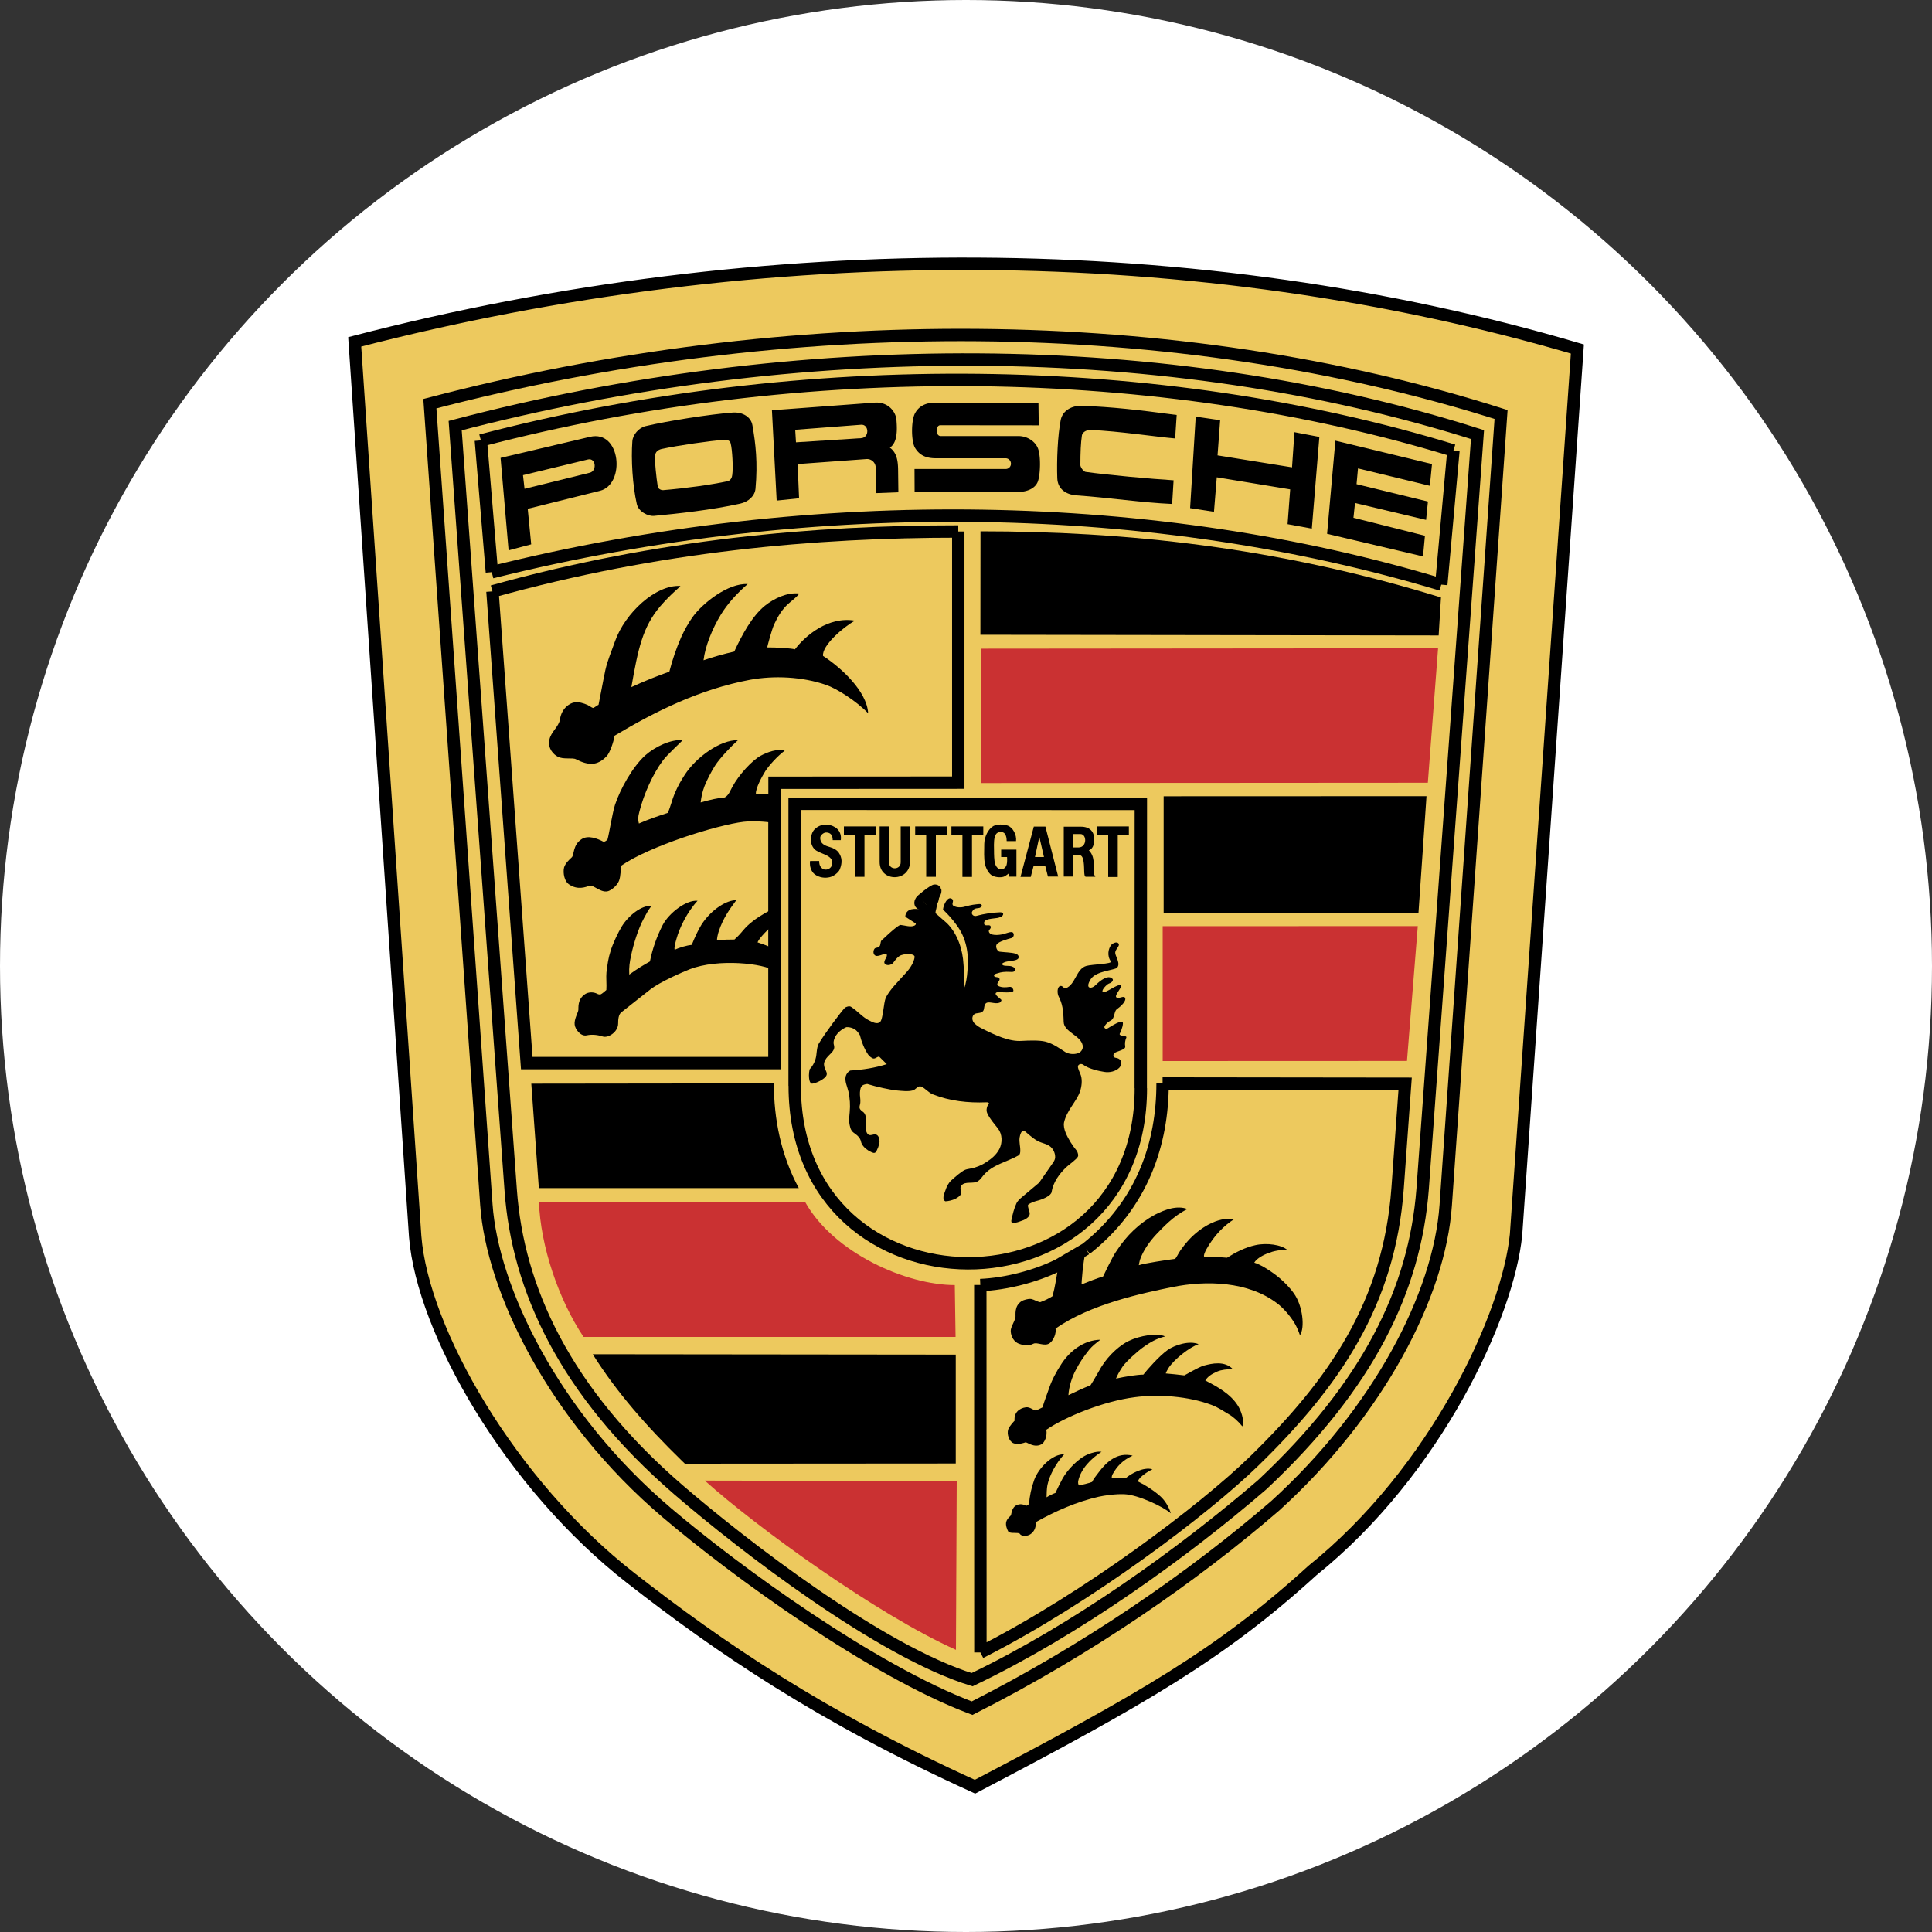 <svg xmlns="http://www.w3.org/2000/svg" viewBox="0 0 2000 2000" xmlns:v="https://vecta.io/nano"><rect x="0" y="0" width="2000" height="2000" fill="#333333" stroke="none"/><style><![CDATA[.Lx{fill-rule:evenodd}.Ly{fill:#edc95e}.Lz{stroke:#000}.MA{stroke-width:12.827}.MB{stroke-miterlimit:33.89}.MC{fill:#ca3132}]]></style><circle cx="1000" cy="1000" r="1000" fill="#fff"/><g class="Lx Ly Lz MA MB"><path d="M1358.5 1625.9c-95 86.6-176.9 133.3-349.2 223.7-160.5-73-265.2-144.9-356-215.8-125.5-97.7-215.7-256.4-223.5-353.7l-62.6-926.2c424.2-110.3 875.4-107.7 1265.7 7.4l-63.5 916.8c-8.2 83-82.5 244.5-210.9 347.8h0z"/><path d="M1496.6 1247.8l57.3-818.7C1218 322.1 815.7 320.5 445 417.9l58.5 829.4c6.1 86.2 68.2 218 187.2 319 71.6 60.8 212 162.9 315.6 202 119.4-60.4 228-135.5 314-209.7 106.8-97.2 169.8-218 176.3-310.8z"/><path d="M1306.6 1537c-82.5 71.1-193.6 150.8-300.3 201.8-95.3-29.5-236.2-138.2-304-196.6-118.2-102.1-166.3-208.9-173.6-309.9l-57.5-791.7c353-92.7 738.2-92.7 1058.3 9.3l-56.8 781.1c-8 103.8-56.3 203.1-166.1 306z"/></g><path d="M497.8 455.9l11.4 136.4m-.1.1C846 508.2 1199 516.6 1492 605.2m0 0l12.6-138.8m0 0C1201 373.3 832.5 368.3 497.8 456" fill="none" class="Lz MA MB"/><g class="Lx"><path d="M1335.6 506.6l-76-12.5-2.9 35.7-24.7-3.8 5.8-94.7 25.3 3.7-2.7 36.4 77.1 12.4 2.5-36.4 25.8 4.9-7.8 94.9-25.1-4.6 2.7-36h0zm-366.7-32.2c-9.3 0-16.7-2.5-21.6-10.7-4.2-6.7-4.2-28.7 0-36 4.6-8.5 13-10.8 19.9-10.8l107.8.1.3 23.3-101.9-.1c-5 0-5.2 11.2.4 11.2h80.4c9.4 0 17.7 5.7 20.4 13.1 2.9 7.9 2.4 25.9 0 33.3-2.3 7.4-10.7 11.5-21.3 11.5H946.8l-.1-23.8h94.7c3.1-.2 5.4-2.9 5.1-6a5.57 5.57 0 0 0-5.1-5.1h-72.5 0 0zm-62.4 9.5c-.1-4.9-4.2-8.8-9.1-8.7h-.2l-71.5 5.2 1.5 35.4-23.2 2.4-4.9-93.5 106.4-7.9c13.8-1 21.8 9.3 22.5 17.9.8 10.2 1.2 23.3-6.8 28.7 6.6 4.9 8.3 12.2 8.5 22.3l.3 23.9-23.2.9-.3-26.6h0z"/><path d="M891.3 453.6c9.1-.5 8.3-14.7 0-13.9l-68.1 5.2.8 13 67.3-4.3h0z" class="Ly"/><path d="M668.4 441.1c21.8-5.2 66.6-12.3 90-14 10.7-.8 19.1 4.8 20.5 13.1 3.4 19.2 5.6 39 3.2 65.6-.7 7.7-7.3 13.7-16 15.6-30.1 6.6-63.8 10.2-88.8 12.6-6.4.7-16.4-4.4-18.1-12.3-4.4-19.3-6-46.3-4.6-64.8.4-6.9 6.8-14.2 13.8-15.8h0z"/><path d="M753.4 498.1c3-.7 4.4-4 4.6-6.3 1.1-7.3.1-26.3-1.6-32.7-.5-2.5-2.6-4.1-7.4-3.7-13 .8-47.3 5.7-64.2 9.4-4.5 1.1-6.2 3.7-6.5 6.1-.8 6.2 1.1 23.3 2.6 32.8.4 2.3 3.3 3.8 5.6 3.7 23-1.9 50-5.6 66.9-9.3z" class="Ly"/><path d="M1128.9 445.1c-5-.1-8.5 2.9-8.9 5.6-1.2 7.8-1.6 17.8-1.6 30.9 0 1.7 2.9 6.5 5.4 6.9 22.8 3.2 67 7.2 91.1 8.7l-1.5 24.5c-31.6-1.4-64.7-6.5-99-8.9-11.3-.8-19.5-6.9-19.9-17.7-.7-17.9.4-44.8 3.6-60.6 2.1-9.6 11.4-14.7 21.8-14.4 31.6 1.2 56.8 4 98.2 9.5l-1.6 24.3c-20-1.7-58.1-7.6-87.6-8.8h0zm-518.1 7.1c32-7.5 36.9 49.3 10.2 55.9l-74.7 18.6 3.6 36.8-23.4 6.2-8.3-95.7 92.6-21.8h0z"/><path d="M610.4 489.4c7.7-1.7 6.6-15.5-1.6-13.8l-67.4 16.3L543 506l67.4-16.6z" class="Ly"/><path d="M1402.7 520.7l-1.6 15.3 74 18.6-2 21.4-99.3-23.4 8.6-96.4 100 24.2-2.2 22.5-74.4-18-1.5 16.3 73.9 18-1.9 19-73.6-17.5h0z"/></g><path d="M801.7 940.8v-80.3l.1-33.8v-16.4l190.2-.1v-260m0 0c-148 0-310.2 14-482.2 62m0 0l35.5 488.3h256.4V940.8" fill="none" class="Lz MA MB"/><g class="Lx"><path d="M801.4 852.7c0-1.7-21.1-3.3-31.5-2-27.8 3.3-97.3 25.1-126.7 45.4-.7 1.7-.5 11.4-2.5 15.9-1.7 4.1-6.1 8.3-10.3 10.2-7.6 3.3-16.3-6.7-20.1-5.3-4 1.4-12.4 4.9-21.6-1.6-4.1-2.9-6.2-11.1-4.8-17.2 1.3-4.4 5-7.8 8-10.6 2.7-2.6.8-12.8 10.3-18.9 6.6-4.2 15.8-.8 22.8 2.9 1.6-.5 2.7-1.2 3.8-2.2.9-2.8 2.4-11.3 3.7-17.9 1.6-7.1 2.1-11.8 4.2-18.4 5.3-16 18-39 31.2-51 10.5-9.3 26.7-16.7 38.8-15.9-1.2 1.8-16.2 15.2-20.5 21.2-10.3 13.7-19.8 34.9-24.3 52.9-1.6 6.1-1.6 8.3-.5 12.3 9.8-4.4 22.5-8.6 29.9-11 2.9-6.5 4.5-13.9 7-19.8 4-9.3 6.5-13.2 10.6-19.7 11.8-18.2 36.7-36.2 55.1-35.8-6.1 5.3-18.8 18.5-23.8 26.4-4.1 6.6-7.9 13.8-10.9 21.2-2.5 6.6-3.3 11.5-4 16.9 9.5-2.8 18.9-4.8 25-5.2 4.1-2.3 5.4-6.6 7.7-10.7 7-13.1 20.8-27.8 29.5-32.5 7-3.8 17.3-7.5 24.8-5.2-7.9 5.9-16.3 15.5-20 21.1-3.8 6.1-10.1 17.9-9.8 23.4 6.5.5 14.9.2 18.7-.7l.2 31.8.1-33.8-.1 33.8h0zm-84.3-214.1c10.1-14 36.5-35.2 56.9-34-11.1 9.6-20.9 20.4-27.8 31.7-9 14.7-16.3 33.1-17.9 47.2 6.7-2.5 22.6-7 31.8-9 8.1-17.6 18.7-37 31.8-47.5 9.4-7.5 22.9-14 35.5-12.6-2.9 4.1-7.7 7.3-11.3 10.6-6.5 5.7-11 13.4-14.6 21.1-2.7 5.8-7.2 23.3-7.3 24.1 9.1-.1 25.3.9 28.7 2 10.7-14 34.2-34.4 62.2-29.7-12.2 6.6-34.4 25.9-33.1 36.5 18.3 11.8 45.5 36.5 46.7 59.4-12.4-13-33-25.8-43.3-29.3-24.8-8.7-54.3-9.9-78.9-5.4-51.4 9.7-96.8 31.9-140.3 57.9-1.1 7-4.9 17.6-8.1 21.1s-7.9 7-13.1 7.8c-6.5 1-13.1-1.6-18.7-4.5-3.6-2-13 .5-18.9-2.7-4.1-2.1-10.5-8.1-8.7-17.4 1.5-8.3 9.8-13.4 11-21.3 1.7-11.6 10.2-16.7 14.6-17.4 4.8-.9 9.7.7 14 2.6 1.8.9 3.8 2.5 5.6 3.1 1.7-.5 4.2-2.7 5.7-3.3.4-1.3 4.8-25.5 7.1-36.1 2.4-10.6 6.5-19.6 9.9-29.5 10.3-29.3 42.2-59 67.8-57.4-1.3 1.9-9.5 7.8-20.9 21-18.4 21.6-23 44.4-29.9 83.7 14.2-6.6 26.5-11.4 39.3-16 3.1-12.2 7.2-24.1 12.2-35.6 3.4-7.4 7.4-14.7 12-21.1h0z"/><path d="M1488.7 671.1l-473.2.4.4 139.1 462.2-.3 10.6-139.2z" class="MC"/><path d="M1124.3 1293.2c-3.3 13.3-4.9 35.8-4.6 36.4 8.1-3.3 15.6-6.2 22.2-8.2.5-.8 9.9-21.3 14.2-26.8 9.9-15.3 23.3-28.4 39.6-37.2 10.2-5.2 22.6-9.9 33.6-5.8-14.4 6.9-25.7 19.3-32.5 26.4-6.2 6.6-13.5 16.4-16.8 26.4-.5 1.7-1.1 5.3-1.1 5.3 6.7-2.1 28.3-5.3 37.3-6.5 1.1-.1 3.8-6.1 5.9-9 2.7-3.6 4.2-5.8 8.5-10.6 10.9-11.8 29.3-24.3 47.1-21.6-9.8 6.2-20.5 16.1-29.1 31.7-1.2 2.4-2.8 5.7-2.1 7.1 2.6.5 15.8.3 23.7 1.2 9.1-5.7 18.8-10.7 29.3-13 11.8-2.7 27.1-.5 33.2 5-7.2-.4-13.9.9-20.4 3.4-3.7 1.5-11.1 4.9-13.9 9.7 7 2 18.5 9.5 25.8 15.6 5 4.2 11.1 10.3 15 15.9 9.7 13.1 11.7 36.6 6.5 43.6-1.4-4.1-3.1-8.2-5.3-12-4.6-7.8-11.9-16.2-18.2-20.9-30-22.9-73.3-24.1-108.7-16.9-30.3 6.2-85 17.6-120.8 43 .9 4.5-1.9 12-6 15-5.4 4-13.1-1.5-17.1.7-5.4 2.8-12.2 1-15-.1-4.8-2-7.9-6.9-8.3-12.6-.4-4.5 4-9.9 4.9-14.8.4-2-1.7-11.8 6.6-16.8 1.6-.9 6.4-2.6 9.7-2.1 3.3.7 6 2.8 9.3 3.3 4.5-1.6 8.8-3.7 12.8-6.2 2.7-10.2 4.6-22 6-32.4l28.7-16.2h0z"/></g><path d="M1095.8 1309.5c-23.7 11.8-54.7 19.7-81 20.8m0-.1l.1 380.4m0 0c110.5-56 231.8-147.8 283.5-198.2 83.5-81.3 139.8-163.7 148.4-282.4m0 0l7.8-108.1-251.1-.3m0 0c0 61.4-20.4 124.9-79.3 171.3m0 0l-28.4 16.6" fill="none" class="Lz MA MB"/><g class="Lx"><path d="M1128.9 1434c4-6.1 8.8-15 11.1-18.8 8.3-13.4 20.4-23.3 28.6-27.1 11.2-5.4 29.4-8.6 37.5-4.6-8.9 2.1-15.6 6.2-21.9 10.6-6.4 4.4-18.8 15.7-22 20.5-3.6 5.3-6 10-6.9 12.5 10-2.2 22.1-4.1 28.3-4.1 4.5-5.7 16.4-19.3 25.3-25.6 7.2-5 22.4-10 31.9-5.9-9.1 2.9-25.3 15.6-31.2 24.7-1.3 2.1-2.5 4.4-2.8 5.6 4.9.4 14.2 1.3 19.2 2 .5 0 14.3-8.5 20.5-10.2 8.1-2.2 21.3-5.1 29.7 3.7-6.1.1-11.8.6-16.3 2.6-6.5 2.9-9.3 5-12.2 9.1 12.7 6.7 26 13.8 33.8 26.2 2.8 4.4 7 14.7 4.6 21.4-4-5-9.4-9.9-13.8-12.4-6.2-3.6-10.7-7-18.3-9.9-23.7-8.9-54.7-11.2-79.4-7.9-32 4.1-71.4 20-91.5 33.7 1.3 6.2-1.7 13.5-5.3 15.2-7.5 3.8-14.8-2.6-16.2-2.2-2 .7-8.1 2.8-12.5.9-4.4-1.7-7.1-9.4-5.4-14.3 1.3-3.7 6.6-9 6.6-9-.8-8.1 4.5-12.9 11.8-13.9 4.1-.4 7 2.8 10.3 3.4 3.1-1.4 5.2-2.5 6.8-3.3 1.9-6.6 4.6-13.4 6.5-18.9 3.1-9.4 7.6-17.7 13.3-26.4 8.2-12.6 22.8-24.5 40.1-24.7-5.3 4.1-8.3 6.4-11.7 10.5-5.7 7.1-10.1 13.6-14 21.3-3.6 6.7-6.9 16.8-7.4 25.6 6.5-3.2 16.3-7.7 22.9-10.3h0zm-2.6 71.5c4.5-1.8 9.3-3.2 14-2.6-11.1 7.1-21.3 17.6-24.1 30-.3 1.3-.3 4 .9 4.8 3.2-.8 11.2-2.5 13.4-3.6 1.3-2.8 4.6-7.1 6.9-10 7.9-10.6 19.3-21.2 35.1-17.2-10.3 4.6-16.3 11.1-20.8 19.3-.8 1.5-1.3 4.2-.3 4.2 2.7 0 12.7-.4 14.2-.4 4.6-4.1 18.1-11.9 27.4-9-4.6 2.2-8.9 5.1-12.6 8.6-.9 1.1-2.1 2.4-2.4 4 8.2 4.1 15.5 8.7 22.2 14.5 3.6 3 8.7 8.7 11.9 18.5-7.9-6.9-33.9-19.2-48.1-19.8-9.3-.4-20.8 1.3-26.6 2.6-22.4 5-45.4 15.1-65.1 26.3.1 3.8-.5 8.5-4.9 12-2.9 2.4-9.3 3.6-11.7.1-1.3-1.9-9.9.1-11.8-2.2 0 0-2.2-3.4-2.5-7.5-.3-4.4 2.7-7 5-9.3.7-.8.5-8.2 6.1-10.7 3.4-1.6 6.9-1 9.8.8 1.2-.7 2.1-1.3 2.9-1.8.7-8.6 2.3-16.5 5.4-25.1 4.4-12.2 18.7-27 31-26.5-8.3 9-15.1 21.4-17.3 31.7-.7 3.3-.9 9.8-.9 12.8 2.9-1.8 6-3.4 9.3-4.6 1.3-3.2 5.2-11.1 7.2-14.7 5.1-9.2 16.3-21.1 26.4-25.2h0z"/><path d="M557.9 1244c1.6 46 20.4 101.5 46.2 140h385.1l-.8-53.7c-49.5 0-125.1-32.7-155-86.1l-275.5-.2h0z" class="MC"/></g><path d="M822.7 1124c0 244.6 358.3 244.6 358.3 2.5m-.1 0l.1-294.3-358.4-.1V1124" fill="none" class="Lz MA MB"/><g class="Lx"><path d="M938.1 1006.8c4.2-4.6 8-10.7 8.7-15.9.7-4.2-11.3-4-15.6-1.3-2.4 1.5-4.6 4.4-6.5 7-1.3 2-6.1 3.6-8.5 1.3-2.5-2.4 2-6.5 1.9-9 0-4.2-8.1 2.1-11.8.4-2.5-1.2-2.7-5-.9-7.3.9-1.2 3.6-.7 4.8-2s1.2-3.3 1.6-5c.5-2 2.6-2.9 4-4.4 5-4.9 14.6-13.2 16.4-13.1 4.4.4 10.6 2.6 14.4.7.8-.4 2.3-1.7.9-2.5l-10.3-6.7c-.1-2.2.8-4.2 2.4-5.7 4.8-4.2 12.2-1.3 18.4-2.3 4.4-.7 8.5-2.4 11.6-5.4.8 3.2-1.2 6.3-1.2 9.7 4 3.7 8.1 6.9 11.9 10.4 11.4 11.4 16.3 27.9 17.1 42.4.7 6.7.7 13.6.7 24.9 1.9-4.8 3-11.8 3.4-17.9 1.7-18-1.1-34-11.3-47.6-4.1-5.7-8.8-11-14-15.9.5-5.3 5-14.3 9.3-11 2.8 2.1-1.3 5.3 1.6 7.1 3.2 2 7.8 1.7 9.8 1.3 4.6-1.2 9.1-2.4 13.4-2.8 2-.1 5.3-1.1 6 .9.5 1.3-.9 2.2-2.4 2.8-1.7.5-4.4.1-5.8 1.6-1.2 1.2-2.4 2.5-2 4.2.5 2 2.6 3 4.8 2.4 8-2.2 16.2-3.4 24.5-3.7 4.4 0 3.4 3.2 1.3 4.4-1.4.8-3.7 1.5-5.2 1.6-7.8.9-13.6 1.5-12.7 6 .7 3 5.6.1 6.6 2.4 1.2 2.4-2.1 3.7-1.8 5.3.8 5 10.5 4 15 2.9 3.3-.8 8.6-3.4 10.2-1.3 1.4 1.8.3 4.8-1.6 5.3-4.8 1.3-13 3.7-15.2 6.3-2.1 2.5.4 7.7 2.9 7.9 5.7.7 11.9.7 16.4 2 1.7.5 3.2 1.7 3.2 3.6 0 2-2 2.7-3.6 3.2-3.1.9-8.2.9-11 2.1-.9.4-2.8 1.1-2.5 2.1.8 2 4.8 1.5 8.1 1.8 1.9.1 5.4 1.6 5.4 3.6 0 2.1-1.9 2.8-5.2 2.5-5.2-.4-9.9.3-12.2 1.2-.7.3-4.6.8-4.5 2.7.3 2.2 4.5.8 5.6 3 .9 2.1-2 3.3-2.2 5.9 0 1.1.5 1.6 1.6 2 3.4 1.5 7.4 1.3 10.8.7 3.6-.7 4.9 4.1 4 4.6-4.6 2.5-15-.1-17.4 1.3-3.3 2.1 5.6 6.9 5.3 7.9-.3 1.2-1.3 2.4-2.1 2.6-4.5 1.7-10.3-1.6-13.6.3-2.8 1.7-1.6 6.1-3.3 8.3-2.1 2.8-6.9 1.6-9 3.2-2.8 2-2.9 6.7.1 9.6 2.4 2.3 4.6 3.8 7.7 5.3 13.8 6.9 28.1 13.8 41.4 12.8 6.9-.4 18.1-.8 24.4.8 8.1 2 16.3 8.2 20.5 10.8 3.4 2.1 9 2.7 13.4 1.1 3.2-1.1 5.3-4.8 4.6-7.9-2-10.6-19.5-13.9-19.7-24.5-.3-12.2-1.3-18.8-5.3-26.5-1.4-2.9-1.7-9.6 1.7-10.6 2.8-.7 3.7 3.2 5.9 2.3 10.2-4 10.6-20.1 21.2-23.1 6.2-1.7 27.1-2 25.4-4.6-4.4-6.2-2.4-13.4 0-16.7 1.6-2.1 6-4.2 7.7-2.1 2.4 2.8-3.6 6.1-3.2 10.2.4 3.8 5.9 11.2 1.7 15.2-2.5 2.4-21.5 3.2-27 11.6-3.4 5.2-3.8 9.3.3 8.9 3.3-.4 6.1-4.4 9.1-6.6 5.4-4 9.8-5.6 12.9-2.7 1.6 1.5-.5 4.2-3.4 5-2.4.8-8.2 7-6.6 8.6 2.4 2.5 15.6-9 18.9-6.6 1.7 1.3-6.5 9.8-5 12 1.7 2.8 7.3-1.6 9 .5 2.5 3.2-4.4 9.4-8.3 12.2-3 2-1.9 9.4-6.2 11.6-4.9 2.4-7.2 6.6-6.6 7.3.5 1.1 1.7 1.8 3.6.7 5.4-3.4 12.2-7.5 15-6.5 1.6.7-.6 8.2-2.6 11.8s8.1 1.6 6.6 4.6c-1.2 2.8-1.6 5.9-1.1 8.9.8 4.1-10.8 5-11.9 7.8-1.2 3.2 1.2 4 2.4 4.1 7 1.1 6.1 7.5 3.3 10.3-3.7 3.7-10.1 5.2-15.6 4.2-4.8-.8-15.5-2.8-21.8-7.5-2-1.4-4.9-.4-5.3 1.6-.4 2.3 2 6.4 3.1 9.8 1.5 5.1.7 11.6-1.1 16.7-3.7 10.4-13.6 19.2-16.4 31.7-.7 3.3.3 7.4 1.6 10.6 2.9 6.9 7.1 13.4 11.9 19.2.7 1.9 1.6 4 .8 5.7-1.1 2.6-9.3 8.3-11.7 10.6-7.5 7-14 16.1-15.5 26-.5 3.6-8.2 7.1-13.4 8.6-3.8 1-7.8 2.1-11 4.6-.4 2.9 1.3 5.4 1.7 8.3.7 5-5.7 7.5-10.6 9.1-2.3.9-4.8 1.4-7.3 1.4-.9 0-1.2-1.6-1.1-2.4 1.4-6.9 2.8-12.4 5.4-18.1 1.1-2.1 2.8-3.8 4.5-5.3l18.9-15.9 14.8-21.3c1.3-2 1.8-3.7 1.8-5.1 0-4.1-1.7-7.9-4.6-10.6-3.7-3.3-9.1-3.8-13.2-6-5.3-2.6-13-10-14-10.6-2.9-1.4-4.6 3.8-5 6.9-.7 4.6.8 9 .7 13.6 0 2.1-.3 3.3-1.3 4.6-12.4 7.1-27.9 9.8-37.1 21.2-1.6 2-3 4.1-5.2 5.6-5.2 3.6-13.8-.5-17.6 5-1.7 2.5.3 5.8-.4 8.6-.4 1.6-3.4 3.7-5.8 4.9-3.2 1.4-6.6 2.3-10.1 2.5-3.8-1.8-1.5-7.3-.1-11.1 1.3-4 3.2-7.9 6.2-10.6 4.5-4 10.2-9 13.8-10.7 3-1.4 7.7-1.4 11.4-2.9 3.9-1.2 7.6-3 11-5.3 5.4-3.4 10.5-7.7 13.5-13.5 3.4-6.6 3.1-15.4-1.3-21.1-4-5.2-8.6-10.2-11.2-16-1.5-3.2-.4-7.5 1.9-10.4-.1-.1-1.7-1.2-2.7-.9-18.9.8-38.1-1.3-55.7-8.3-4.6-1.9-9.4-7.8-12.7-8.2-3-.4-4.9 3.4-7.9 4.2-4.9 1.3-11.3.5-16.9 0-6.6-.7-20.4-3.6-30.3-6.7-1.6.3-3.3.5-4.8 1.5-2.1 1.4-2.5 4.6-2.7 7.3-.3 3.6.8 6.9.4 10.6-.1 1.9-1.2 3.8-.7 5.6.5 2.1 2.6 3 4.1 4.4 2.4 2.3 2.8 6.9 2.8 10.6 0 4.1-1.5 9.5 2 12.3 2.1 1.7 5-.5 7.7 0 2.9.5 3.8 4.1 4 6.9.1 3.2-2.5 9.9-4.2 11.6-1.2 1.2-3.2.3-4.6-.4-3.8-1.7-7.4-4.5-9.5-8.2-.9-1.6-.9-3.6-1.9-5.3-1.5-2.9-4.1-4.6-6.8-6.6-3.2-2.4-3.8-6.7-4.4-10.6-.4-3.6.3-7 .5-10.6.7-7.1.2-14.2-1.3-21.2-1.2-5.3-4.1-10.6-2.8-15.9.7-2.5 2.4-4.9 4.8-5.9 12.8-.7 25.6-2.8 37.7-6.6l-7.9-7.8c-2 0-3.6 2-5.6 2-2.1 0-5-3-5.8-4.1-4.1-6.1-6.8-13.1-8.6-20.2-1.7-2.8-3.8-5.6-7-6.9-2.2-1-4.6-1.4-7-1.3-6.6 2.9-12.7 8.6-13.2 15.9-.1 1.9.9 3.4.7 5.3-.4 3.2-2.8 5.3-5 7.5s-4.4 4.5-5.3 7.7c-.8 2.6.1 5.4 1.3 7.9.8 1.7 1.7 3.4 1.1 5.3-1.6 4.4-12 8.9-15.1 8.9-1.1 0-2-1.4-2.4-2.6-1.2-4-.9-8.2-.1-12.2 2.8-3 4.9-6.6 6.1-10.6 1.6-5.3.8-11 3.3-15.9 6.6-11.2 23.6-33.7 26.9-37 1.5-1.5 5-2.3 6.5-1.3 7.2 4.6 11.4 10.3 18.3 13.9 3.7 1.8 8.3 4.6 11.7 2 3.3-2.6 3.8-20.4 6-24.9 3.1-7.7 13.8-18.1 21.2-26.4h0zm131.8-110.1l-2.9 11.1h-10.6l13.8-52.1h12l13.2 51.7h-10.6l-2.7-10.7h-12.2 0zm-27.8-26c.1-3.4-.9-7.9-3.7-9-2.9-1.1-6-.1-7.3 1.8-2.3 3.7-2.3 8.7-2.1 16.4 0 4.6.1 11.1 1.1 14.2 2.2 7 8.2 7.4 11.1 3 1.5-2.1 1.5-6.2 1.3-9.9h-6.1v-7.7h15.8v28h-7.5v-3.8c-.1.3-3.4 2.8-5 3.6-2.6 1.2-7.7 1.2-11.8-.5-3.4-1.4-6.7-6.1-8.2-12-1.4-6.2-.8-14.3-.8-21.2.1-7.3 4-15.3 9.3-18.4 3.7-2.1 10.6-2.1 15-.5 5.3 1.9 9.4 9.5 8.6 16h-9.7 0 0zm-177.4-14.2c4.2 2.6 6.5 7.5 5.7 13.2H862c0-5.3-2.3-7.8-6.7-7.9-2.8-.1-6.2 3-6.2 5.4-.1 7 6.1 8.5 10.3 9.8 3.2.9 7 2.9 8.9 5.7 3.4 5 3.8 10.3 1.1 17.2-1.3 3.3-6.4 7.3-10.6 8.2-4.8 1.1-10.6.5-15.4-3-3.8-2.9-5.6-8.6-4.8-13.8h9.4c0 2.5.4 4.4 1.5 6 .8 1.1 2.3 2.8 4.8 2.9 3.7.3 7-2.5 7.3-6.3v-1.3c-.5-8.1-14-8.6-18.7-13.8-5.6-6.3-3.8-16.5.7-20.6 6.2-5.8 14.6-5.8 21.1-1.7h0zm267.3 34.4l.5 13.5c.1 1.3 1.4 3 1.4 3.2h-9.9c-1.3 0-1.4-2.4-1.6-4.4-.3-5.3.3-17.9-4.9-17.9h-6.4v22.1h-9.9v-51.6h17.9c9 0 13.5 5.2 13.5 12.2 0 4.6-.1 10-5.4 12.3 2.8 2.7 4.4 6.7 4.8 10.6h0z"/><path d="M1118.4 863.4h-7.4v13.9h5.4c9 0 8.9-13.9 2-13.9z" class="Ly"/><path d="M894.9 907.7H885v-43.5h-11.4v-8.7h32.8v8.7h-11.5v43.5zm63.9 0v-43.5h-11.4v-8.7h33v8.7h-11.6v43.5h-10zm26.1-52.2h33v8.9h-11.7v43.4h-9.9v-43.4h-11.4v-8.9zm172.2 8.9v43.5h-9.9v-43.5h-11.4v-8.9h32.8v8.9h-11.5zm-224.7 28.3v-37.2h9.7v36.2c0 21.7-31.5 21.7-31.5.7v-36.9h9.7v37.3c-.1 8.1 12.1 8.1 12.1-.1h0z"/></g><path d="M954.7 931.7c2.9-2.5 7-6 11.8-9 4.2-2.8-.5 3.6-.8 6.2-.8 7.1-6.2 7.9-12.2 6.6-1.1-.2-.7-2.2 1.2-3.8" fill="none" class="Lz MA MB"/><g class="Lx"><path d="M1203.6 1098.4l252.9-.1 11.2-139.6-264.1.1v139.6h0zm-213.2 434.8l-260.8-.5c53.7 48.3 178.2 138.6 260 175.2l.8-174.7h0z" class="MC"/><path d="M801.7 982.7v22.4c-10.3-7.7-58.3-13.2-87.8-1.7-7.1 2.8-30.4 12.8-41 21.1l-29.8 23.5c-2.9 2.4-3.2 7.5-3.2 11.5 0 8.7-10.2 15.3-15.9 13.5-4.6-1.6-11-2.5-16.8-1.2-6.2 1.3-11.8-6.5-12.3-11-.8-5.5 3.6-12.8 3.8-15.2.3-2.3-1.2-11.1 7-16.5 3.7-2.4 8.9-2.3 12.6-.3 1.1.6 2.4.8 3.6.5 1.3-.5 4.9-3.7 5.8-4.5.4-5.3-.4-13.6.1-18.2 1.2-9 1.7-14.1 4.5-22.9 2.4-7.5 7.6-18.5 11.4-24.7 6.9-11.2 20.5-22.1 30.7-21.2-4 5.3-5.3 8.1-8.2 13.5-5.4 9.9-10.5 26.3-12.8 37.4-1.6 7.1-2.4 12.7-2 20.2 7.8-5.8 16-10.6 21.4-13.6 2.6-13.1 7.1-25.8 13.2-37.7 6.6-12.6 24.5-26.2 36.1-25.1-11 11.9-18.8 28.4-21.7 39-1.2 4.2-2.7 9.1-2 11.8 4.4-2.4 13.4-4.8 17.7-5.2 2.9-7.3 6.9-16 10.2-21.1 10.3-15.9 26.6-25.5 35.9-25.1-7.3 9.8-13.5 18.6-18 31.7-1.3 3.8-2 7.9-2 9.9 5.7-.9 14.6-.9 18.1-.9 9.6-8.7 8.7-11 19.3-19.2 6.6-5.2 18.9-12.2 21.8-12.7v15.6c-5 4.5-15.2 14.2-17.2 19.2 4.7 1.7 13.4 4.4 17.5 7.2z"/><path d="M1080.7 887.2l-4.8-20.9-4.5 20.9h9.3z" class="Ly"/><path d="M1476.7 824.2l-272.1.1v120.5l263.8.3 8-116.2.3-4.7h0zm12.6-166.4l2.4-39.3C1320.9 565.8 1163 550 1015 550l-.1 107.1 474.4.7h0zm-662.4 572.1c-18.5-34.2-25.8-71.7-25.8-108.4l-251.1.3 7.8 108.1h269.1zM989.4 1515v-112.7l-375.8-.4c24.4 38.9 55.7 74.7 92.3 110.3 1 1 2 2 3.1 3l280.4-.2h0z"/></g></svg>
